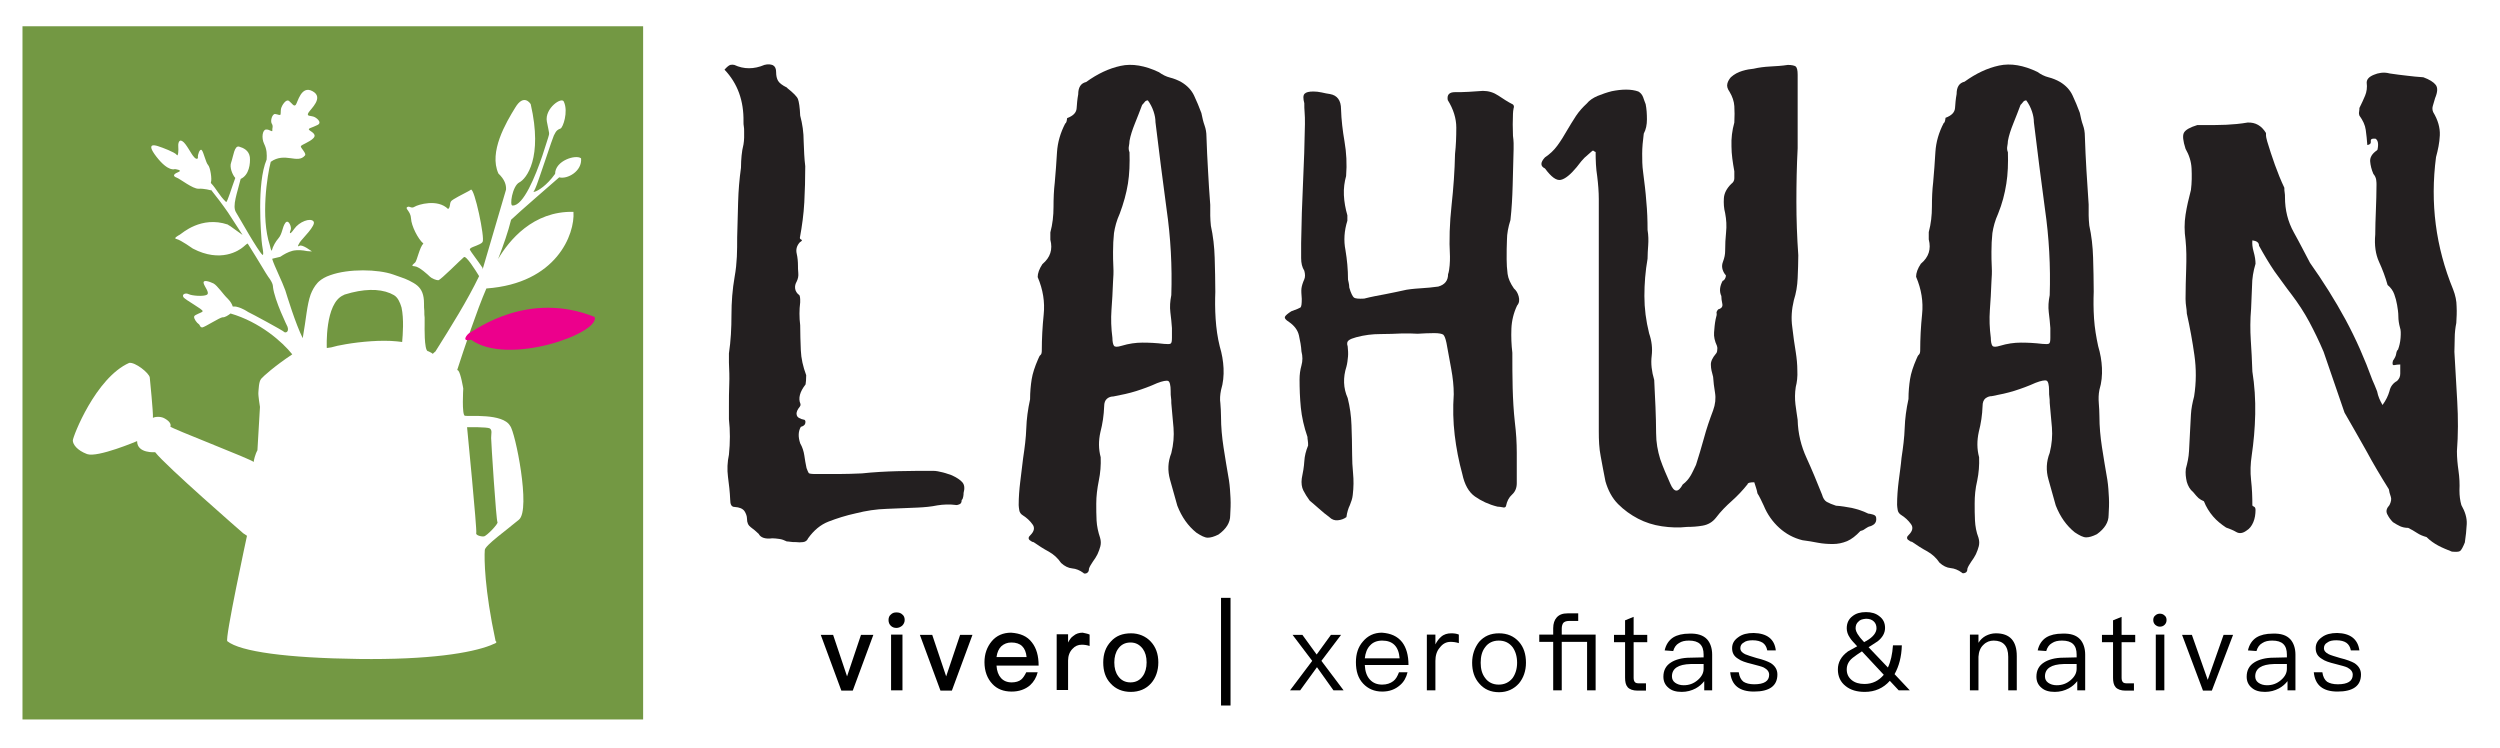 <?xml version="1.0" encoding="utf-8"?>
<!-- Generator: Adobe Illustrator 25.2.3, SVG Export Plug-In . SVG Version: 6.00 Build 0)  -->
<svg version="1.1" id="Layer_1" xmlns="http://www.w3.org/2000/svg" xmlns:xlink="http://www.w3.org/1999/xlink" x="0px" y="0px"
	 width="789.5px" height="236.1px" viewBox="0 0 789.5 236.1" style="enable-background:new 0 0 789.5 236.1;" xml:space="preserve"
	>
<style type="text/css">
	.st0{fill:#231F20;}
	.st1{fill:#739843;}
	.st2{fill:#729741;}
	.st3{fill:#EC008C;}
</style>
<g>
	<g>
		<path class="st0" d="M228.8,22c0.7-0.8,1.3-1.3,1.8-1.5c0.5-0.1,0.9-0.1,1.3,0c3,1.4,6.2,1.4,9.5,0c1.1-0.3,2-0.2,2.7,0.1
			c0.7,0.4,1,1.1,1,2.2c0,1.1,0.2,2,0.6,2.7c0.4,0.7,1.3,1.4,2.7,2.1c0.1,0,0.2,0.1,0.2,0.2c1.9,1.5,3.1,2.7,3.4,3.5
			s0.6,2.6,0.7,5.2c0.7,2.6,1.1,5.3,1.1,8.2c0.1,2.8,0.2,5.4,0.5,7.8c0,3.9-0.1,7.7-0.3,11.4c-0.2,3.7-0.7,7.4-1.4,11.2
			c0,0.3,0.2,0.5,0.5,0.6c0.3,0.1,0.2,0.4-0.5,0.8c-1,1.1-1.3,2.3-1,3.6c0.3,1.3,0.4,2.6,0.4,3.8c0,0.6,0,1.3,0.1,2.3
			c0.1,1-0.1,1.9-0.5,2.7c-0.4,0.7-0.6,1.4-0.5,2.2c0.1,0.8,0.5,1.5,1.4,2.2c0.1,0.3,0.2,0.7,0.2,1.2c0,0.6,0,0.9,0,1
			c-0.3,2.3-0.3,4.8,0,7.2c0,2.6,0.1,5.2,0.2,7.9c0.1,2.6,0.7,5.2,1.7,7.9c0,1.4-0.1,2.3-0.2,2.9c-1.8,2.3-2.4,4.4-1.6,6.2v0.4
			l-0.2,0.4c-0.8,1-1.2,1.8-1,2.6c0.1,0.8,1,1.3,2.5,1.6c0.3,0.3,0.3,0.6,0.2,1.1c-0.1,0.5-0.6,0.9-1.4,1.1
			c-0.8,1.4-0.9,3.1-0.2,5.2c0.7,1.2,1.1,2.5,1.3,3.8c0.2,1.3,0.4,2.7,0.7,4c0.3,0.8,0.5,1.3,0.7,1.6c0.2,0.2,0.9,0.3,2.2,0.3
			c2.3,0,4.8,0,7.2,0c2.5,0,5-0.1,7.4-0.2c3.7-0.4,7.5-0.6,11.2-0.7c3.7-0.1,7.5-0.1,11.4-0.1c0.8,0,1.8,0.2,3,0.5s2.1,0.7,2.8,0.9
			c1.5,0.7,2.6,1.4,3.3,2.2c0.7,0.8,0.8,1.9,0.4,3.4c0,0.3,0,0.6-0.1,1.1c-0.1,0.5-0.2,0.9-0.5,1.1c0,0.7-0.2,1.1-0.6,1.3
			c-0.4,0.2-0.8,0.3-1,0.3c-2.2-0.3-4.2-0.2-6.1,0.1c-1.9,0.4-4,0.6-6.3,0.7c-3.2,0.1-6.4,0.3-9.7,0.4c-3.3,0.1-6.5,0.6-9.7,1.4
			c-3.2,0.7-6,1.6-8.6,2.6c-2.6,1-4.7,2.8-6.5,5.3c-0.3,0.7-0.8,1.1-1.6,1.2c-0.8,0.1-1.5,0.1-2.2,0c-0.7,0-1.3,0-1.8-0.1
			s-0.9-0.1-1.1-0.1c-0.8-0.4-1.6-0.7-2.4-0.8c-0.8-0.1-1.5-0.2-2.2-0.2c-2.2,0.3-3.7-0.2-4.3-1.4c-0.8-0.8-1.7-1.5-2.5-2.1
			c-0.8-0.6-1.2-1.4-1.2-2.7c0-0.8-0.3-1.6-0.8-2.4c-0.6-0.8-1.6-1.2-3.1-1.3c-1,0-1.4-0.8-1.4-2.3c-0.1-2.5-0.4-4.9-0.7-7.2
			c-0.3-2.3-0.2-4.7,0.3-7c0.4-3.9,0.4-7.6,0-11.2v-4.1c0-2.3,0-4.7,0.1-6.9c0.1-2.3,0-4.6-0.1-6.9v-2.9c0.6-4,0.8-8,0.8-12.1
			s0.3-8.1,1-12.1c0.4-2.2,0.6-4.3,0.7-6.3c0.1-2,0.1-4,0.1-6.1c0.1-3.7,0.2-7.4,0.3-11.1c0.1-3.7,0.4-7.3,0.9-10.9
			c0-1.5,0.1-2.8,0.2-3.9c0.1-1.1,0.3-2.3,0.6-3.5c0.1-0.7,0.2-1.4,0.2-2.1s0-1.3,0-1.9c0-0.7,0-1.2-0.1-1.7
			c-0.1-0.4-0.1-0.9-0.1-1.5C234.9,31.9,233,26.4,228.8,22z"/>
		<path class="st0" d="M347.6,144.4c0.1,2.5-0.1,5-0.6,7.4c-0.5,2.5-0.8,4.9-0.8,7.2c0,1.8,0,3.6,0.1,5.4c0.1,1.8,0.5,3.6,1.1,5.4
			c0.3,1,0.3,1.9,0.1,2.7c-0.2,0.8-0.5,1.6-0.9,2.5c-0.4,0.8-0.9,1.6-1.5,2.4c-0.5,0.8-1,1.5-1.2,2.2c0,0.7-0.2,1.1-0.7,1.4
			c-0.5,0.2-0.9,0.2-1.1-0.1c-1.1-0.8-2.3-1.3-3.5-1.4c-1.2-0.1-2.4-0.7-3.5-1.7c-1-1.5-2.3-2.7-3.9-3.6c-1.7-0.9-3.2-1.9-4.8-3
			c-0.3,0-0.7-0.2-1.2-0.6c-0.5-0.4-0.5-1,0.2-1.6c1.2-1.2,1.5-2.4,0.6-3.5c-0.8-1.1-1.8-2-2.9-2.7c-0.7-0.4-1.1-1-1.2-1.6
			c-0.1-0.7-0.2-1.2-0.2-1.7c0-2.5,0.2-5,0.5-7.4c0.3-2.5,0.6-5,0.9-7.4c0.5-3.3,0.9-6.4,1-9.4c0.1-3,0.5-6,1.2-9.2
			c0-2.3,0.2-4.4,0.5-6.3c0.3-1.9,1-4,2-6.3c0.3-0.7,0.5-1.2,0.8-1.4s0.4-0.8,0.4-1.4c0-3.7,0.2-7.5,0.6-11.4
			c0.4-3.9-0.2-7.8-1.9-11.8c0-1.2,0.5-2.6,1.5-4.1c2.5-2.1,3.3-4.6,2.5-7.7v-2.3c0.7-2.6,1-5.3,1-8c0-2.7,0.1-5.3,0.4-7.8
			c0.3-3.2,0.5-6.3,0.7-9.5c0.2-3.2,1.1-6.2,2.6-9.1c0.3-0.1,0.5-0.7,0.6-1.7c1.9-0.7,2.9-1.7,3-3.1c0.1-1.4,0.2-2.8,0.5-4.4
			c0-2.2,0.8-3.5,2.5-3.9c3.6-2.6,7.2-4.3,10.9-5.1c3.6-0.8,7.7-0.1,12.1,2c1.1,0.8,2.3,1.4,3.5,1.7c1.2,0.3,2.5,0.8,3.7,1.5
			c1.8,1.1,3.1,2.5,3.9,4.2s1.6,3.6,2.3,5.5c0.3,1.5,0.6,2.8,1,3.9c0.4,1.1,0.6,2.3,0.6,3.5c0.1,3.6,0.3,7.2,0.5,10.8
			c0.2,3.6,0.4,7.2,0.7,10.8c0,1.2,0,2.4,0,3.4c0,1,0.1,2.1,0.2,3.2c0.7,3.2,1.1,6.6,1.2,10.1c0.1,3.6,0.2,7.2,0.2,10.8
			c-0.1,2.6-0.1,5.4,0.1,8.5c0.2,3,0.6,5.9,1.3,8.7c0.7,2.3,1.1,4.7,1.2,6.9c0.1,2.3-0.1,4.6-0.8,6.9c-0.3,1.5-0.4,2.9-0.2,4.2
			c0.1,1.3,0.2,2.7,0.2,4.2c0,3.2,0.3,6.4,0.8,9.7c0.5,3.3,1.1,6.8,1.7,10.3c0.3,1.9,0.4,3.8,0.5,5.7c0.1,1.9,0,3.7-0.1,5.5
			c0,2.2-1.2,4.2-3.7,6c-1.4,0.7-2.5,1-3.4,1s-2.1-0.6-3.6-1.6c-2.6-2.1-4.6-4.9-6-8.5c-0.7-2.6-1.5-5.3-2.3-8.2s-0.7-5.6,0.4-8.4
			c0.7-2.8,0.9-5.4,0.7-8c-0.2-2.6-0.5-5.1-0.7-7.8c0-0.7,0-1.3-0.1-1.8c-0.1-0.5-0.1-1.1-0.1-2c0-1.9-0.3-3-0.8-3.2s-1.7,0-3.5,0.7
			c-2.2,1-4.4,1.8-6.6,2.5c-2.2,0.7-4.6,1.2-7.2,1.7c-0.7,0-1.4,0.2-2,0.7s-0.9,1.3-0.9,2.4c-0.1,2.8-0.5,5.5-1.2,8.2
			C346.9,139.2,346.9,141.8,347.6,144.4z M362.5,31.7c-0.4,0-0.8,0.2-1,0.5c-0.3,0.3-0.5,0.7-0.8,0.9c-0.7,1.9-1.5,3.9-2.3,5.9
			c-0.8,2-1.4,3.8-1.7,5.5c0,0.5-0.1,1.1-0.2,1.7c-0.1,0.5-0.1,1.2,0.2,1.9c0.1,3.5,0,6.8-0.5,9.9s-1.4,6.3-2.6,9.5
			c-1,2.2-1.5,4.2-1.8,6.1c-0.2,1.9-0.3,3.8-0.3,5.9c0,1.5,0,3.1,0.1,4.8c0.1,1.7,0,3.2-0.1,4.6c-0.1,3.2-0.3,6.2-0.5,9
			c-0.2,2.8-0.1,5.8,0.3,8.8c0,1.2,0.2,2.1,0.5,2.5c0.3,0.4,1.1,0.4,2.4,0c2.3-0.7,4.5-1,6.6-1s4.3,0.1,6.8,0.4
			c1.1,0.1,1.8,0.1,2.1-0.1c0.3-0.2,0.4-0.8,0.4-1.8v-3.1c-0.1-1.7-0.3-3.3-0.5-5c-0.2-1.7-0.1-3.4,0.3-5.4
			c0.3-9.1-0.2-18.2-1.5-27.2c-1.2-9-2.4-18.2-3.5-27.4c0-1.1-0.2-2.2-0.6-3.4C363.9,34,363.3,32.8,362.5,31.7z"/>
		<path class="st0" d="M442.9,105.3c-2.2,0.1-4.5,0.2-7,0.2s-5,0.3-7.6,1c-1.1,0.3-1.9,0.6-2.4,1s-0.6,1-0.3,1.9
			c0.1,1.1,0.2,2.2,0.1,3.2c-0.1,1-0.2,2.1-0.5,3.2c-1.1,3.4-1,6.8,0.4,9.9c0.7,2.8,1.1,5.6,1.2,8.6c0.1,3,0.2,6,0.2,9.2
			c0,1.9,0.1,3.9,0.3,6s0.2,4.3-0.1,6.8c-0.1,1.1-0.5,2.2-0.9,3.2c-0.5,1-0.9,2.3-1.1,3.8c-0.8,0.6-1.7,0.9-2.7,1
			c-1,0.1-1.9-0.2-2.7-1c-1.1-0.8-2.2-1.7-3.3-2.7c-1.1-1-2.1-1.8-2.9-2.5c-0.8-1.1-1.5-2.2-2-3.2c-0.5-1-0.7-2.3-0.5-3.8
			c0.4-1.9,0.7-3.7,0.8-5.4c0.1-1.7,0.5-3.3,1.2-5c0-0.6,0-1.1-0.1-1.6c-0.1-0.5-0.1-0.9-0.1-1.1c-1.1-3.2-1.8-6.3-2.1-9.3
			c-0.3-3-0.4-6-0.4-8.9c0-1.5,0.2-3,0.6-4.4c0.4-1.4,0.4-2.9,0-4.4c-0.1-1.7-0.4-3.3-0.8-5.1c-0.4-1.7-1.5-3.1-3.1-4.2
			c-1.1-0.7-1.5-1.2-1.3-1.7c0.2-0.4,0.9-1,2-1.7c1.7-0.6,2.6-1,2.9-1.2c0.3-0.3,0.4-1.2,0.4-2.7c-0.1-1.4-0.2-2.5-0.1-3.3
			c0.1-0.8,0.4-1.8,0.9-2.9c0.3-0.7,0.3-1.6,0-2.7c-0.7-1.1-1-2.4-1-4c0-1.6,0-3.1,0-4.7c0.1-6.5,0.3-12.9,0.6-19.1
			c0.3-6.3,0.5-12.4,0.6-18.5c0-1.5,0-2.8-0.1-3.7c-0.1-1-0.1-1.9-0.1-2.9c-0.4-1.5-0.4-2.5,0.1-3s1.4-0.7,2.8-0.7
			c0.8,0,1.7,0.1,2.6,0.3c0.9,0.2,1.8,0.4,2.6,0.5c2.3,0.4,3.5,2,3.5,4.8c0.1,3.3,0.5,6.7,1.1,10.2c0.6,3.5,0.8,7.1,0.5,10.9
			c-0.5,1.8-0.8,3.8-0.7,6c0.1,2.2,0.5,4.3,1.1,6.4v1.7c-1,3.2-1.2,6.3-0.6,9.3c0.5,3,0.8,6.1,0.8,9.3c0,0.1,0.1,0.4,0.2,0.9
			c0.1,0.5,0.2,1,0.2,1.6c0.5,1.8,1.1,2.9,1.5,3.2c0.5,0.3,1.5,0.4,3.2,0.3c2.3-0.6,4.6-1,6.7-1.4c2.1-0.4,4.4-0.9,6.7-1.4
			c1.9-0.3,3.6-0.4,5-0.5s3-0.2,5-0.5c2.1-0.6,3.1-1.9,3.1-3.9c0.3-0.8,0.4-1.8,0.5-2.8c0.1-1,0.1-2,0.1-2.8
			c-0.3-5.2-0.1-10.6,0.5-16.1c0.6-5.5,1-11,1.1-16.3c0.3-2.6,0.4-5.4,0.4-8.3c0-2.9-0.9-5.8-2.7-8.7c-0.3-1.7,0.5-2.5,2.3-2.5
			c1.4,0,2.8,0,4.3-0.1c1.5-0.1,3-0.2,4.5-0.3c1.8,0,3.4,0.5,4.9,1.5c1.5,1,3,2,4.6,2.8c0.3,0.3,0.4,0.7,0.2,1.2
			c-0.1,0.6-0.2,1.1-0.2,1.7c-0.1,2.2-0.1,4.5,0,7c0.1,0.8,0.2,1.6,0.2,2.3s0,1.3,0,1.9c-0.1,4-0.2,7.8-0.3,11.5
			c-0.1,3.7-0.3,7.3-0.7,10.9c-0.7,2.2-1.1,4.3-1.1,6.2c-0.1,1.9-0.1,4-0.1,6.2c0,1.5,0.1,3,0.3,4.6c0.2,1.5,0.9,3,2,4.6
			c0.7,0.6,1.2,1.4,1.5,2.5c0.3,1.1,0.2,2.1-0.5,2.9c-1.1,2.3-1.7,4.8-1.8,7.3c-0.1,2.6,0,5.1,0.3,7.6c0,3.7,0,7.4,0.1,11.1
			c0.1,3.7,0.3,7.3,0.7,10.9c0.4,3.2,0.6,6.4,0.6,9.6c0,3.2,0,6.4,0,9.6c0,1.5-0.5,2.7-1.5,3.6c-1,0.9-1.6,2.1-1.9,3.6
			c-0.1,0.4-0.5,0.6-1.1,0.4c-0.6-0.1-1.1-0.2-1.6-0.2c-2.8-0.7-5.1-1.8-7.1-3.2c-2-1.4-3.3-3.8-4-7.1c-1.1-4-1.9-8.1-2.4-12.3
			c-0.5-4.2-0.6-8.5-0.3-12.9c0-2.6-0.3-5.3-0.8-8s-1-5.4-1.5-8.2c-0.3-1.4-0.6-2.2-1-2.6c-0.4-0.3-1.4-0.5-2.9-0.5
			c-1.8,0-3.5,0.1-5.2,0.2C446.5,105.3,444.7,105.3,442.9,105.3z"/>
		<path class="st0" d="M554,152.3c-1.4,0-2.1,0.2-2.1,0.6c-1.5,1.9-3.2,3.7-5,5.3c-1.8,1.6-3.5,3.3-5,5.3c-1.1,1.4-2.5,2.2-4.2,2.5
			c-1.7,0.3-3.3,0.4-4.9,0.4c-2.6,0.3-5.3,0.2-8-0.2c-2.7-0.4-5.2-1.2-7.5-2.4c-2.3-1.2-4.4-2.7-6.3-4.6c-1.9-1.9-3.2-4.4-4-7.2
			c-0.6-2.8-1-5.4-1.5-7.9s-0.6-5.1-0.6-7.9V90V62.9c0-2.3-0.2-4.8-0.5-7.2c-0.4-2.5-0.5-5-0.5-7.7c-0.3-0.1-0.5-0.2-0.5-0.3
			c-0.1-0.1-0.2-0.1-0.5-0.1c-1.1,1-1.9,1.7-2.5,2.2c-0.5,0.5-1.4,1.5-2.5,3c-1.9,2.3-3.6,3.7-5,4c-1.4,0.3-3-0.9-5-3.6
			c-1.5-0.7-1.5-1.9,0-3.5c1.5-1,2.8-2.2,3.9-3.7c1.1-1.5,2.1-3.1,3-4.7c0.9-1.6,1.9-3.1,2.9-4.7c1-1.5,2.2-2.8,3.4-3.9
			c0.8-1,2-1.8,3.4-2.4c1.5-0.6,2.9-1.1,4.5-1.5c1.5-0.3,3-0.5,4.5-0.5c1.5,0,2.8,0.2,3.9,0.6c0.7,0.4,1.2,1,1.5,1.8
			c0.3,0.8,0.5,1.5,0.8,2.2c0.3,1.5,0.4,3.1,0.4,4.8s-0.3,3.2-1,4.5c-0.3,2.3-0.5,4.5-0.5,6.3s0,3.8,0.3,5.9c0.4,3.2,0.8,6.2,1,9.2
			c0.3,3,0.4,6,0.4,9c0.3,1.8,0.3,3.4,0.2,4.9c-0.1,1.4-0.2,2.9-0.2,4.2c-0.7,4-1,7.9-1,11.8s0.5,7.8,1.5,11.8
			c0.8,2.3,1.1,4.7,0.8,7.1c-0.3,2.4,0,4.9,0.8,7.6c0.1,2.9,0.3,5.7,0.4,8.5c0.1,2.8,0.2,5.5,0.2,8.3c0,2.9,0.5,5.6,1.3,8.2
			c0.9,2.6,2,5.1,3.2,7.8c1.2,2.8,2.5,2.8,3.9,0.2c1.1-0.8,1.9-1.8,2.5-2.8s1.1-2.2,1.7-3.4c0.8-2.6,1.7-5.4,2.5-8.4
			c0.8-3,1.8-5.9,2.9-8.8c0.7-1.9,0.9-3.8,0.6-5.6c-0.3-1.8-0.5-3.4-0.6-5c-0.4-1.4-0.7-2.6-0.7-3.7c-0.1-1.1,0.5-2.3,1.5-3.5
			c0.3-0.3,0.5-0.7,0.5-1.3c0.1-0.6,0-1.1-0.1-1.3c-0.7-1.5-1-2.9-0.9-4.2c0.1-1.3,0.2-2.7,0.5-4.2c0.3-1,0.4-1.6,0.3-1.9
			c-0.1-0.3,0.1-0.7,0.5-1.2c1.1-0.3,1.5-0.9,1.3-1.8c-0.2-0.9-0.3-1.7-0.3-2.4c-0.7-1.5-0.5-3.1,0.4-4.8c0.4-0.1,0.7-0.5,0.9-1
			c0.2-0.6,0.2-0.9-0.1-1c-1-1.4-1.2-2.7-0.7-4c0.5-1.3,0.7-2.4,0.7-3.4c0-2.1,0.1-4.1,0.3-6c0.2-1.9,0.1-3.9-0.3-6
			c-0.4-1.5-0.5-3.1-0.4-4.7c0.1-1.6,0.9-3.1,2.3-4.5c0.7-0.5,1-1.1,1-1.8s0-1.3,0-2.2c-0.5-2.8-0.9-5.4-0.9-7.9
			c-0.1-2.5,0.2-5,0.9-7.5c0.1-1.9,0.1-3.7,0-5.2s-0.6-3-1.5-4.5c-0.7-1-0.9-1.8-0.7-2.6s0.6-1.4,1.1-2c1.1-1,2.3-1.6,3.6-2
			s2.5-0.6,3.6-0.7c1.7-0.4,3.4-0.6,5.2-0.7s3.7-0.2,5.6-0.5c1.2,0,2.1,0.2,2.5,0.5c0.4,0.4,0.6,1.2,0.6,2.6v23.2
			c-0.3,5.7-0.4,11.3-0.4,16.9c0,5.6,0.2,11.2,0.6,16.9c0,2.3-0.1,4.8-0.2,7.2c-0.1,2.5-0.5,4.8-1.2,7c-0.7,2.9-0.9,5.7-0.5,8.5
			c0.3,2.8,0.7,5.4,1.1,7.9c0.3,1.9,0.5,3.9,0.5,5.8c0.1,1.9-0.1,3.7-0.5,5.2c-0.3,1.9-0.3,3.8-0.1,5.5c0.2,1.7,0.5,3.4,0.7,4.9
			c0.1,4.3,1.1,8.3,2.8,12c1.7,3.7,3.3,7.6,4.9,11.6c0.3,1.1,0.8,1.9,1.5,2.3c0.7,0.4,1.7,0.8,2.9,1.2c1.7,0.1,3.3,0.4,5,0.7
			c1.7,0.4,3.4,0.9,5.2,1.8c0.3,0,0.8,0.1,1.5,0.3c0.7,0.2,1,0.6,1,1.1c0.1,0.8-0.1,1.4-0.6,1.9c-0.5,0.4-1.1,0.7-1.7,0.8
			c-0.3,0.1-0.7,0.4-1.2,0.7c-0.5,0.4-1,0.6-1.5,0.7c-1.4,1.5-2.8,2.6-4.2,3.2c-1.5,0.6-2.9,0.9-4.5,0.9s-3.1-0.1-4.7-0.4
			c-1.6-0.3-3.2-0.6-4.9-0.8c-2.8-0.7-5.2-2-7.3-3.9s-3.8-4.3-4.9-7c-0.7-1.5-1.3-2.8-2-3.9C554.8,154.5,554.3,153.4,554,152.3z"/>
		<path class="st0" d="M625,144.4c0.1,2.5-0.1,5-0.6,7.4c-0.6,2.5-0.8,4.9-0.8,7.2c0,1.8,0,3.6,0.1,5.4c0.1,1.8,0.4,3.6,1.1,5.4
			c0.3,1,0.3,1.9,0.1,2.7c-0.2,0.8-0.5,1.6-0.9,2.5c-0.4,0.8-0.9,1.6-1.5,2.4c-0.5,0.8-1,1.5-1.2,2.2c0,0.7-0.2,1.1-0.7,1.3
			c-0.5,0.2-0.9,0.2-1.1-0.1c-1.1-0.8-2.3-1.3-3.5-1.4s-2.4-0.7-3.5-1.7c-1-1.5-2.3-2.7-3.9-3.6c-1.7-0.9-3.2-1.9-4.8-3
			c-0.3,0-0.7-0.2-1.2-0.6c-0.5-0.4-0.5-1,0.2-1.6c1.2-1.2,1.5-2.4,0.6-3.5c-0.8-1.1-1.8-2-2.9-2.7c-0.7-0.4-1.1-1-1.2-1.6
			c-0.1-0.7-0.2-1.2-0.2-1.7c0-2.5,0.2-5,0.5-7.4c0.3-2.5,0.7-5,0.9-7.4c0.5-3.3,0.9-6.4,1-9.4c0.1-3,0.5-6,1.2-9.2
			c0-2.3,0.2-4.4,0.5-6.3c0.3-1.9,1-4,2-6.3c0.3-0.7,0.5-1.2,0.8-1.4c0.3-0.3,0.4-0.8,0.4-1.4c0-3.7,0.2-7.5,0.6-11.4
			c0.4-3.9-0.2-7.8-1.9-11.8c0-1.2,0.5-2.6,1.5-4.1c2.5-2.1,3.3-4.6,2.5-7.7v-2.3c0.7-2.6,1-5.3,1-8c0-2.7,0.1-5.3,0.4-7.8
			c0.3-3.2,0.5-6.3,0.7-9.5c0.2-3.2,1.1-6.2,2.6-9.1c0.3-0.1,0.5-0.7,0.6-1.7c1.9-0.7,2.9-1.7,3-3.1c0.1-1.4,0.2-2.8,0.5-4.4
			c0-2.2,0.8-3.5,2.5-3.9c3.6-2.6,7.2-4.3,10.9-5.1c3.7-0.8,7.7-0.1,12.1,2c1.1,0.8,2.3,1.4,3.5,1.7s2.5,0.8,3.7,1.5
			c1.8,1.1,3.1,2.5,3.9,4.2c0.8,1.7,1.6,3.6,2.3,5.5c0.3,1.5,0.6,2.8,1,3.9c0.4,1.1,0.6,2.3,0.6,3.5c0.1,3.6,0.3,7.2,0.5,10.8
			c0.2,3.6,0.5,7.2,0.7,10.8c0,1.2,0,2.4,0,3.4c0,1,0.1,2.1,0.2,3.2c0.7,3.2,1.1,6.6,1.2,10.1c0.1,3.6,0.2,7.2,0.2,10.8
			c-0.1,2.6-0.1,5.4,0.1,8.5c0.2,3,0.7,5.9,1.3,8.7c0.7,2.3,1.1,4.7,1.2,6.9c0.1,2.3-0.1,4.6-0.8,6.9c-0.3,1.5-0.3,2.9-0.2,4.2
			c0.1,1.3,0.2,2.7,0.2,4.2c0,3.2,0.3,6.4,0.8,9.7c0.5,3.3,1.1,6.8,1.7,10.3c0.3,1.9,0.4,3.8,0.5,5.7c0.1,1.9,0,3.7-0.1,5.5
			c0,2.2-1.2,4.2-3.7,6c-1.4,0.7-2.5,1-3.4,1c-0.9,0-2.1-0.6-3.6-1.6c-2.6-2.1-4.6-4.9-6-8.5c-0.7-2.6-1.5-5.3-2.3-8.2
			c-0.8-2.8-0.7-5.6,0.4-8.4c0.7-2.8,0.9-5.4,0.7-8c-0.2-2.6-0.5-5.1-0.7-7.8c0-0.7,0-1.3-0.1-1.8c-0.1-0.5-0.1-1.1-0.1-2
			c0-1.9-0.3-3-0.8-3.2s-1.7,0-3.5,0.7c-2.2,1-4.4,1.8-6.6,2.5s-4.6,1.2-7.2,1.7c-0.7,0-1.3,0.2-2,0.7c-0.6,0.5-0.9,1.3-0.9,2.4
			c-0.1,2.8-0.5,5.5-1.2,8.2C624.3,139.2,624.3,141.8,625,144.4z M639.9,31.7c-0.4,0-0.8,0.2-1,0.5c-0.3,0.3-0.5,0.7-0.8,0.9
			c-0.7,1.9-1.5,3.9-2.3,5.9c-0.8,2-1.4,3.8-1.7,5.5c0,0.5-0.1,1.1-0.2,1.7c-0.1,0.5-0.1,1.2,0.2,1.9c0.1,3.5,0,6.8-0.5,9.9
			c-0.5,3.2-1.3,6.3-2.6,9.5c-1,2.2-1.5,4.2-1.8,6.1c-0.2,1.9-0.3,3.8-0.3,5.9c0,1.5,0,3.1,0.1,4.8c0.1,1.7,0,3.2-0.1,4.6
			c-0.1,3.2-0.3,6.2-0.5,9c-0.2,2.8-0.1,5.8,0.3,8.8c0,1.2,0.2,2.1,0.5,2.5c0.3,0.4,1.1,0.4,2.4,0c2.3-0.7,4.5-1,6.6-1
			s4.3,0.1,6.8,0.4c1.1,0.1,1.8,0.1,2.1-0.1c0.3-0.2,0.4-0.8,0.4-1.8v-3.1c-0.1-1.7-0.3-3.3-0.5-5c-0.2-1.7-0.1-3.4,0.3-5.4
			c0.3-9.1-0.2-18.2-1.5-27.2c-1.2-9-2.4-18.2-3.5-27.4c0-1.1-0.2-2.2-0.6-3.4C641.3,34,640.7,32.8,639.9,31.7z"/>
		<path class="st0" d="M752.4,127.9c1.1-1.5,1.8-3,2.2-4.4c0.3-1.4,1.1-2.5,2.4-3.2c0.7-0.7,1-1.4,1-2.3c0-0.8,0-1.8,0-2.9
			c-0.7,0-1.3,0.1-1.9,0.2c-0.5,0.1-0.7-0.3-0.4-1.4c0.5-0.7,0.9-1.4,1-2.1c0.1-0.7,0.3-1.2,0.6-1.4c0.4-1.1,0.7-2.3,0.8-3.7
			c0.1-1.4,0.1-2.5-0.2-3.3c-0.3-1.1-0.5-2.3-0.5-3.5s-0.2-2.4-0.4-3.6c-0.2-1.2-0.5-2.3-0.9-3.4c-0.4-1.1-1.1-2.1-2.1-2.9
			c-0.7-2.5-1.6-4.9-2.7-7.3c-1.1-2.4-1.5-5.3-1.2-8.6c0-2.3,0.1-4.9,0.2-7.6c0.1-2.7,0.2-5.4,0.2-8.2c0-0.3,0-0.8-0.1-1.5
			c-0.1-0.7-0.4-1.3-0.9-1.9c-0.6-1.4-0.9-2.7-1-3.9c-0.1-1.2,0.5-2.4,2.1-3.5l0.2-0.2c0.4-1.8,0.2-3-0.6-3.5
			c-1.1-0.1-1.6,0.1-1.5,0.8c0.1,0.7-0.3,1.1-1.1,1.2c-0.1-1.7-0.3-3.2-0.5-4.8c-0.2-1.5-0.9-3-2-4.5c-0.1-0.3-0.2-0.7-0.1-1.2
			c0.1-0.5,0.1-1,0.1-1.2c0.7-1.4,1.3-2.7,1.8-3.9c0.5-1.2,0.7-2.6,0.5-4.1c0-1.1,0.8-1.9,2.3-2.5c0.7-0.3,1.4-0.5,2.2-0.6
			c0.8-0.1,1.7-0.1,2.8,0.2c1.9,0.3,3.7,0.5,5.4,0.7c1.7,0.2,3.4,0.4,5.2,0.5c1.9,0.7,3.2,1.5,3.9,2.4c0.7,0.9,0.6,2.3-0.2,4.2
			c-0.3,1-0.5,1.8-0.7,2.4c-0.2,0.6-0.2,1.3,0.1,2c1.5,2.5,2.2,4.9,2.1,7.3c-0.1,2.4-0.6,4.7-1.2,6.9c-1.9,14.5-0.1,28.4,5.4,41.8
			c0.7,1.8,1.1,3.6,1.1,5.4c0.1,1.8,0,3.5-0.1,5.2c-0.3,1.5-0.5,3.1-0.5,4.8s-0.1,3.1-0.1,4.3c0.3,5.2,0.6,10.5,0.9,15.7
			c0.3,5.2,0.3,10.5-0.1,15.7c0,2.1,0.2,4.1,0.5,6.2c0.3,2.1,0.4,4.1,0.3,6.2c0,1.7,0.2,3.2,0.6,4.6c1.2,2.1,1.8,4.1,1.7,6
			c-0.1,1.9-0.3,3.9-0.6,5.8c-0.6,1.5-1.1,2.4-1.5,2.7s-1.3,0.3-2.6,0.2c-1.5-0.6-3-1.2-4.3-1.9s-2.6-1.6-3.7-2.7
			c-1.1-0.3-2.1-0.7-3-1.3s-1.8-1.1-2.8-1.6c-1,0-1.8-0.2-2.5-0.5c-0.7-0.3-1.5-0.8-2.3-1.3c-0.7-0.7-1.3-1.5-1.8-2.5
			s-0.2-1.9,0.7-2.9c0.5-1,0.7-1.9,0.4-2.7c-0.3-0.8-0.5-1.6-0.6-2.3c-2.5-4-4.9-8-7.1-12.1c-2.3-4.1-4.6-8.1-6.9-12.1
			c-1.1-3.2-2.2-6.4-3.3-9.6c-1.1-3.2-2.2-6.4-3.3-9.6c-1.4-3.3-2.9-6.4-4.5-9.4c-1.6-3-3.5-5.9-5.7-8.8c-1.8-2.3-3.5-4.8-5.3-7.2
			c-1.7-2.5-3.3-5.2-4.9-8.1c0-1-0.7-1.5-2.1-1.7c-0.1,1,0,2.2,0.4,3.6c0.4,1.4,0.6,2.7,0.6,3.8c-0.7,2.3-1.1,4.7-1.1,7
			c-0.1,2.3-0.2,4.8-0.3,7.2c-0.3,3.4-0.3,6.8-0.1,9.9s0.4,6.5,0.5,9.9c0.7,4.4,1,8.9,0.9,13.5s-0.5,8.9-1.1,13
			c-0.4,2.6-0.5,5.2-0.2,7.9c0.3,2.6,0.4,5.2,0.4,7.9c0,0.1,0.2,0.3,0.5,0.4c0.3,0.1,0.5,0.5,0.5,1c0,1.4-0.2,2.7-0.7,3.9
			c-0.5,1.2-1.2,2.1-2.2,2.7c-1.1,0.8-2.2,1-3.2,0.4c-1-0.6-2.1-1-3.2-1.4c-1.5-1-2.9-2.1-4.1-3.5s-2.2-3-2.9-4.8
			c-0.7-0.3-1.2-0.6-1.7-1c-0.4-0.4-1-1-1.7-1.9c-1-0.8-1.6-1.9-2-3.2c-0.3-1.3-0.5-2.7-0.3-4.2c0.5-1.8,0.9-3.6,1-5.6
			c0.1-1.9,0.2-3.9,0.3-5.8c0.1-1.9,0.2-3.8,0.3-5.7c0.1-1.9,0.5-3.8,1-5.7c0.7-4.4,0.7-8.8,0.1-13c-0.6-4.3-1.4-8.7-2.4-13.2
			c0-0.7-0.1-1.4-0.2-2.1c-0.1-0.7-0.2-1.5-0.2-2.5c0-3.2,0.1-6.3,0.2-9.5c0.1-3.2,0.1-6.2-0.2-9.1c-0.4-2.8-0.4-5.4,0-8
			s1-5.1,1.7-7.8c0.3-2.3,0.3-4.6,0.2-6.8c-0.1-2.2-0.8-4.3-1.9-6.2c-0.8-2.5-1-4.2-0.5-5.1c0.5-0.9,1.9-1.7,4.2-2.4h2.3
			c2.5,0,4.8,0,6.9-0.1s4.4-0.3,6.7-0.7c2.5-0.1,4.4,1,5.8,3.3c0,0.7,0,1.2,0.1,1.5c0.1,0.3,0.2,0.7,0.3,1.2
			c0.7,2.3,1.5,4.8,2.4,7.3c0.9,2.5,1.9,5,3,7.3c0,0.5,0,1.1,0.1,1.5c0.1,0.5,0.1,1,0.1,1.5c0,4,0.9,7.7,2.8,11.1s3.5,6.6,5.1,9.6
			c4.1,5.8,7.9,11.8,11.2,17.9c3.3,6.1,6.1,12.5,8.5,19.1c0.5,1.1,1,2.3,1.5,3.6C751,125.2,751.6,126.5,752.4,127.9z"/>
	</g>
	<path class="st1" d="M7.1,8.3v218.9h196V8.3H7.1z M176.6,56c-1.8,1.6-12.6,10.9-15.2,13.4c-0.9,3.7-2.4,8-4.1,12.4
		c3.4-5.8,11-15.2,23.8-14.9c0.5,7-5.3,22.6-27.5,24.2c-3,6.9-7.1,19.2-9.2,25.7c0.1,0.1,0.2,0.2,0.3,0.2c0.8,0.8,1.6,5.7,1.6,5.7
		s-0.5,8.3,0.5,8.6c1.1,0.3,12-0.9,14.3,3.2c1.6,1.8,6.6,26.4,2.8,29.6c-3.8,3.2-10.8,8.2-10.8,9.6c-0.2,2.7-0.1,12.4,3.4,28.7
		c0.9,0.7-0.7,0.9-1.6,1.4c-6.2,2.4-19.2,4.6-41.7,4.3c-22.5-0.3-37.3-2.3-41.4-5.6c-0.9-0.4,6.2-33.3,6.2-33.3l-1.2-0.8
		c0,0-24.5-21.3-27.8-25.6c0,0-5.7,0.5-5.7-3.5c0,0-12.5,5.3-15.8,4.1c-3.2-1.2-4.5-3.1-4.5-4.3s7.2-19.8,17.8-24.5
		c1.9-0.3,6.3,3.2,6.5,4.6c0.1,1.3,1.1,10.7,1,12.8c0-0.2,2.2-0.8,3.8,0.2c1.9,1.1,1.9,2.1,1.7,2.5c-0.3,0.4,26.3,10.6,26.3,11.2
		c0.4-2.4,1.2-3.7,1.2-3.7l0.8-13.7c0,0-0.6-3.6-0.5-4.6c0.1-0.9,0.1-3.4,0.9-4.3c0.7-0.8,4.1-3.9,9.8-7.7
		C89.2,108,82.1,101.7,72.8,99c-0.6,0.5-1.8,1.3-2.5,1.2c-0.8,0-5.6,3.1-6.4,3.2c-0.8,0-0.7-0.8-1.2-1.1s-1.5-1.6-1.4-2.3
		c0.1-0.7,2.5-1.2,2.7-1.7c0.2-0.6-5.6-3.6-6.1-4.5c-0.5-0.9,0.7-1.4,1.7-0.9c1,0.5,4.6,0.8,5.7,0.2c1.1-0.6-0.8-2.6-1-3.7
		c-0.2-1.2,1.8-0.5,3.1,0.1c1.3,0.7,3.1,3.5,4.5,4.8c0.9,0.9,1.4,1.8,1.6,2.5c0.6,0,1.1,0,1.3,0.1c1.8,0.4,3.5,1.6,3.5,1.6
		c1.1,0.5,11.1,5.9,11.4,6.3c0.3,0.4,1.7,0.2,1.1-1.6c0,0-4.1-8.3-4.6-12.6c0,0,0.2-1-1.5-3.2c-0.6-0.8-3-5-6.3-10.2l-0.2-0.3
		c-0.4,0.2-0.8,0.6-1.4,1.1c-1.3,1.1-7.1,5.1-15.9,0.5c0,0-3.8-2.7-5.1-3c-1.2-0.2,0.3-1,1-1.4c0.7-0.4,6.7-6,15.1-3.2
		c0.2,0.2,0.5,0.3,0.8,0.5l3.9,2.8l-4.6-7.1c-1.8-2.6-3.7-5.1-5.4-7.2l0,0.2c0,0-2.1-0.6-3.9-0.5c-1.8,0.1-5.8-3.1-6.9-3.5
		c-1.1-0.4-1.3-1,0.4-1.7c1.8-0.7-1-1-1-1s-2,1-5.8-3.9c-3.8-4.9,0.1-3.5,0.9-3.2c0.7,0.2,5,1.8,5.5,2.6c0.5,0.8,0.6-1.7,0.5-2.5
		s0.1-2.6,1.3-1.8c1.2,0.7,2.8,4.1,3.6,4.9c0.7,0.9,1.4,0.8,1.3,0.1c-0.1-0.7,0.6-2.8,1.2-2.2s1.3,4,2,4.7c0.7,0.7,1.3,4.5,0.9,5.5
		v0.2c1.9,2,2.5,3.8,4.8,6c0.4,0.1,1.7-4.4,2.9-7.6c-0.9-1-1.9-3.4-1.3-4.9c0.7-2,1-5.4,2.5-5c1.4,0.4,3.1,1.2,3.4,3.3
		c0.2,2-0.2,5.7-2.9,6.9c-1.1,4.5-2.7,8.5-1.5,10.5c1.2,2,7,12.3,8.4,13.5c0.6,0.1-0.2-2.8-0.3-4.6c-0.1-1.7-1.6-18,1.6-25.5
		c0.1-1.6,0.1-3.2-0.8-5c-0.9-1.9-0.5-4.4,0.6-4.5s2.1,1,2,0.3s0.4-1.3-0.2-2.2c-0.5-0.9,0.2-3.1,1.1-3c0.9,0.1,1.6,0.6,1.7,0.1
		c0.1-0.5,0-1.3,0.2-2c0.2-0.7,1.5-3,2.5-2.2c1,0.8,1.5,1.9,2.1,1.2c0.6-0.7,1.7-6.3,5.3-4.3c3.7,2-0.6,5.6-1.3,6.8
		c-0.7,1.2,0.7,0.9,1.5,1.2c0.9,0.2,3.1,1.9,1.3,2.7c-1.8,0.9-3,1-2.6,1.5s2.6,1.3,1.4,2.6s-3.9,2.1-4,2.6c-0.1,0.5,1.9,2.3,1.3,2.9
		c-2.3,2.8-6.3-1.2-10.8,2c-1.1,4.2-3.2,17.5-0.3,26.3c0.2,1,0.4,1.6,0.6,1.8c0.4-1.5,1.3-3,2.1-3.9c1.3-1.5,1.2-3.5,2.2-4.9
		c1-1.4,2.1,1.4,1.7,2.2s-0.5,2,1.1-0.3c1.6-2.3,5.1-3.6,6.1-2.4c1,1.2-3.7,5.6-4.3,6.6c-0.6,1-0.9,1.6-0.1,1.1
		c0.9-0.5,3.9,1.8,3.9,1.8L97,79.3c-1.5-0.3-2.9-0.4-4.1-0.2c-0.2,0-0.3,0.1-0.5,0.1c-1.5,0.4-2.7,1.1-3.9,1.9l-2.5,0.6
		c0,0.1,0,0.1,0,0.2c0.6,2,3.2,7.2,4.1,9.8c0.5,1.6,3.2,10.5,5.5,15.1c1.1-6.2,1.3-10.4,2.5-13.8c0.5-1.3,1.2-2.6,2.2-3.7
		c0.1-0.1,0.2-0.2,0.4-0.4c0.9-0.8,2.1-1.5,3.6-2c5.8-2.1,15.1-1.9,19.9-0.2c1.9,0.7,3.6,1.2,5,1.9c1,0.5,1.9,1,2.6,1.6
		c1.4,1.2,2.1,2.9,2.1,5.6c0,0.9,0,1.7,0.1,2.4c0,0.1,0,0.1,0,0.1c0,0.8,0,1.4,0.1,2c0,0.7,0,1.3,0,1.6c0,0.6,0,0.8,0,0.8
		s-0.2,7.9,1,8.2c0.2,0,0.5,0.2,0.9,0.4c0.2,0.1,0.4,0.2,0.6,0.4c0,0,0,0,0.1,0c0.4-0.4,0.8-0.7,0.8-0.7
		c4.9-7.8,10.1-16.1,13.8-23.8c-1.1-1.8-4.1-6.6-4.8-6c-0.9,0.7-7.4,7.3-8.1,7.3c-0.7,0-2.1-0.6-2.6-1.1c-0.5-0.5-3.4-3.2-4.8-3.3
		c-1.5-0.1-0.5-0.6,0.1-1.2s1.4-4.8,2.6-6c-1.7-1.4-3.8-5.6-3.9-7.9c-0.1-2.3-2-3.1-1.2-3.6s1.2,0.6,2.3-0.1
		c1.1-0.7,7.3-2.6,10.6,0.7c0.8-0.5,0.4-1.8,1-2.5c0.5-0.6,3.7-2.2,5.4-3.1c0.3-0.2,0.6-0.3,0.8-0.5c1.1-0.7,4.5,15.3,3.7,16.5
		c-0.2,0.3-0.5,0.5-0.9,0.7c-1.3,0.7-3.4,1.1-3.1,1.8c0.2,0.5,2.6,3.6,4,5.7c0,0.1,0,0.3,0,0.5l7.4-25.2c0.1-1.5-0.4-3.2-2.4-5.1
		c-3.1-6.8,2.4-16.1,5.3-20.8c2.8-4.7,4.9-1.1,4.9-1.1c3.9,17-1.4,23.6-3.6,24.7c-2.2,1.1-3.2,7.6-2.1,7.3c3.4,0.1,7.2-9.3,9.4-15.8
		c0.9-2.7,1.6-4.9,1.8-5.6c0.5-1.7,0.4-0.9-0.4-5.1c-0.8-4.2,4.9-8.1,5.4-6.2c1.4,3.1-0.3,8.1-1.1,8.4c-0.8,0.3-1.3,0.5-2.1,2.2
		c-0.3,0.8-1.3,3.5-2.3,6.6c-1.5,4.4-3.2,9.5-3.6,10.2c-0.5,1.2-0.9,1.1,0,0.9c0.9-0.3,3.6-1.8,6.3-5.6c0-4.2,6.6-6.2,8.2-4.9
		C183.9,54.1,179.1,56.7,176.6,56z"/>
	<path class="st2" d="M150.4,168.3c-0.3,0.7,1.5,1.2,2.4,1.1c0.9-0.1,4.7-4.1,4.3-4.5c-0.4-0.4-2-25.3-2-26.6c0-1.4,0.4-2.4-0.4-3
		c-0.8-0.5-7.2-0.4-7.2-0.4S150.7,167.6,150.4,168.3z"/>
	<path class="st2" d="M124.4,93.2c-0.4-0.2-0.8-0.4-1.2-0.6c-3.6-1.5-8.5-1.4-14.3,0.4c-0.2,0.1-0.3,0.1-0.4,0.2
		c-6,2.5-5.3,16.7-5.3,16.7l1.4-0.2c1-0.3,2.7-0.7,4.6-1c4.7-0.8,11.2-1.4,16.1-0.9c0.6,0.1,1.2,0.1,1.7,0.2
		c0.2-2.3,0.6-7.2-0.2-10.9C126.3,95.4,125.6,93.9,124.4,93.2z"/>
	<path class="st3" d="M148.2,105.2c-0.6,0.3-2.8,2.9,0.6,2.1c11.5,8.4,40.7-2,39-7.2C166.9,91.7,150.4,104,148.2,105.2z"/>
	<g>
		<path d="M263.1,200.5l4.4,13.1l4.4-13.1h3.9l-6.5,17.6h-3.6l-6.5-17.6H263.1z"/>
		<path d="M285,194.1c0.5,0.4,0.7,1,0.7,1.7c0,0.7-0.3,1.3-0.8,1.8c-0.5,0.4-1.1,0.7-1.8,0.7c-0.7,0-1.3-0.2-1.8-0.7
			c-0.5-0.5-0.7-1.1-0.7-1.8c0-0.7,0.2-1.3,0.7-1.7c0.5-0.5,1-0.7,1.8-0.7C283.9,193.4,284.5,193.6,285,194.1z M285,200.5V218h-3.6
			v-17.6H285z"/>
		<path d="M294.4,200.5l4.4,13.1l4.4-13.1h3.9l-6.5,17.6H297l-6.5-17.6H294.4z"/>
		<path d="M325.9,202.9c1.4,1.8,2.1,4.2,2.1,7.3h-13.3c0.1,1.7,0.6,3,1.4,3.9c0.8,0.9,1.9,1.4,3.4,1.4c1.2,0,2.3-0.3,3-0.9
			c0.6-0.5,1.1-1.3,1.6-2.3h3.6c-0.4,1.6-1.2,3-2.4,4.1c-1.5,1.3-3.5,2-5.8,2c-2.6,0-4.6-0.8-6.1-2.4c-1.6-1.7-2.5-4-2.5-6.9
			c0-2.6,0.8-4.8,2.3-6.6c1.5-1.8,3.6-2.7,6.1-2.7C322.2,200,324.4,200.9,325.9,202.9z M316.2,204.1c-0.8,0.8-1.3,1.9-1.5,3.4h9.5
			c-0.3-3.1-1.9-4.6-4.8-4.6C318.1,202.9,317.1,203.3,316.2,204.1z"/>
		<path d="M344.1,200.4v3.6c-0.9-0.3-1.7-0.4-2.5-0.4c-1.1,0-2.1,0.4-2.9,1.3c-0.9,0.9-1.4,2.2-1.4,3.7v9.3h-3.6v-17.6h3.6v2.6
			c0.5-0.9,1-1.7,1.7-2.1c0.8-0.7,1.8-1,2.9-1C342.7,200,343.5,200.1,344.1,200.4z"/>
		<path d="M363.4,202.6c1.6,1.7,2.4,3.9,2.4,6.6c0,2.6-0.8,4.9-2.3,6.6c-1.6,1.8-3.8,2.7-6.4,2.7c-2.6,0-4.8-0.9-6.4-2.7
			c-1.6-1.7-2.3-3.9-2.3-6.6c0-2.7,0.8-4.9,2.4-6.6c1.6-1.8,3.7-2.6,6.4-2.6C359.6,200,361.8,200.9,363.4,202.6z M353.1,204.9
			c-0.8,1.1-1.2,2.6-1.2,4.3c0,1.8,0.4,3.2,1.2,4.3c0.9,1.3,2.2,2,3.9,2c1.7,0,3-0.7,3.9-2c0.8-1.1,1.2-2.6,1.2-4.3
			c0-1.8-0.4-3.2-1.2-4.3c-1-1.3-2.2-2-3.9-2C355.3,202.9,354,203.6,353.1,204.9z"/>
		<path d="M388.6,188.8v34h-3v-34H388.6z"/>
		<path d="M411.3,200.5l4.5,6.2l4.5-6.2h3.2l-6.2,8.2l7,9.3h-3.2l-5.2-7.3l-5.3,7.3h-3.2l7-9.3l-6.2-8.2H411.3z"/>
		<path d="M442.8,202.8c1.3,1.7,2,4.1,2,7.2H431c0.1,2,0.6,3.5,1.6,4.6c1,1.1,2.3,1.6,3.9,1.6c1.4,0,2.6-0.4,3.5-1.1
			c0.8-0.6,1.3-1.5,1.8-2.8h2.7c-0.4,1.7-1.2,3.1-2.4,4.1c-1.5,1.3-3.3,2-5.6,2c-2.5,0-4.5-0.9-6-2.5c-1.6-1.7-2.3-3.9-2.3-6.8
			c0-2.6,0.7-4.8,2.2-6.5c1.5-1.8,3.5-2.8,6-2.8C439.2,200,441.3,200.9,442.8,202.8z M432.7,203.8c-1,1-1.5,2.4-1.7,4.1h11
			c-0.3-3.8-2.2-5.6-5.5-5.6C434.9,202.3,433.6,202.8,432.7,203.8z"/>
		<path d="M460.7,200.4v2.7c-0.9-0.3-1.8-0.4-2.6-0.4c-1.4,0-2.5,0.6-3.4,1.8c-1,1.1-1.4,2.6-1.4,4.2v9.3h-2.7v-17.6h2.7v3.1
			c0.5-1,1.1-1.8,1.8-2.4c0.9-0.8,2-1.1,3.2-1.1C459.2,200,460,200.1,460.7,200.4z"/>
		<path d="M479.7,202.7c1.5,1.7,2.2,3.9,2.2,6.6c0,2.6-0.8,4.8-2.2,6.5c-1.6,1.8-3.7,2.8-6.3,2.8c-2.6,0-4.7-0.9-6.3-2.8
			c-1.5-1.7-2.2-3.9-2.2-6.5c0-2.6,0.8-4.8,2.2-6.6c1.6-1.8,3.6-2.7,6.3-2.7C476,200,478.1,200.9,479.7,202.7z M469,204.4
			c-1,1.3-1.4,2.9-1.4,4.9c0,1.9,0.4,3.5,1.4,4.8c1,1.4,2.5,2.1,4.3,2.1c1.8,0,3.3-0.7,4.4-2.1c0.9-1.3,1.4-2.9,1.4-4.8
			c0-2-0.5-3.6-1.4-4.9c-1.1-1.4-2.5-2.1-4.4-2.1C471.5,202.3,470,203,469,204.4z"/>
		<path d="M498.4,193.8v2.3h-3c-0.7,0-1.3,0.2-1.7,0.6c-0.3,0.4-0.5,1-0.5,1.8v1.9h10.7V218h-2.7v-15.3h-8V218h-2.7v-15.3h-4.4v-2.3
			h4.4v-2c0-1.5,0.4-2.6,1.1-3.4c0.8-0.9,1.9-1.3,3.4-1.3H498.4z"/>
		<path d="M515.9,200.5h4.3v2.3h-4.3v11.2c0,0.6,0.1,1.1,0.4,1.4c0.2,0.3,0.7,0.4,1.3,0.4h2.2v2.3h-2.7c-1.4,0-2.5-0.4-3.1-1.1
			c-0.6-0.7-0.8-1.7-0.8-3v-11.2h-3.5v-2.3h3.5v-4.6l2.7-1.1L515.9,200.5L515.9,200.5z"/>
		<path d="M539.1,201.9c1,1.1,1.6,2.8,1.6,4.8V218h-2.5v-2.9c-0.7,0.9-1.6,1.7-2.7,2.3c-1.3,0.7-2.8,1.1-4.4,1.1
			c-1.8,0-3.2-0.4-4.2-1.3c-1.1-0.9-1.6-2.1-1.6-3.5c0-2,0.8-3.5,2.4-4.5c1.4-0.9,3.5-1.5,6.1-1.5l4.2-0.1v-0.9c0-3-1.5-4.4-4.6-4.4
			c-1.3,0-2.3,0.2-3.2,0.8c-0.9,0.5-1.5,1.4-1.8,2.5l-2.7-0.2c0.4-1.8,1.3-3.2,2.7-4.1c1.3-0.8,3-1.2,5.1-1.2
			C536,200,537.9,200.6,539.1,201.9z M533.9,209.7c-3.9,0.1-5.9,1.4-5.9,3.9c0,0.8,0.3,1.5,1,2c0.7,0.5,1.6,0.8,2.7,0.8
			c1.7,0,3.1-0.5,4.4-1.6c1.3-1.1,1.9-2.3,1.9-3.6v-1.5L533.9,209.7z"/>
		<path d="M560.8,205.4h-2.7c-0.2-1.1-0.7-1.9-1.4-2.4c-0.8-0.5-1.8-0.8-3.2-0.8c-1.2,0-2.2,0.2-2.8,0.7c-0.8,0.4-1.1,1.1-1.1,1.8
			c0,0.8,0.5,1.4,1.5,1.9c0.7,0.3,1.9,0.7,3.6,1.2c2.1,0.5,3.6,1.1,4.5,1.6c1.4,0.9,2.1,2.1,2.1,3.6c0,3.6-2.5,5.4-7.4,5.4
			c-4.6,0-7.1-2-7.5-6.1h2.7c0.2,1.4,0.7,2.4,1.5,3c0.8,0.5,1.9,0.8,3.4,0.8c3.1,0,4.7-1,4.7-3c0-1-0.6-1.7-1.7-2.3
			c-0.6-0.3-1.8-0.6-3.7-1.1c-2.1-0.5-3.5-1-4.3-1.6c-1.4-0.8-2-1.9-2-3.4c0-1.5,0.7-2.6,2-3.5c1.2-0.9,2.8-1.3,4.8-1.3
			C558,200,560.4,201.8,560.8,205.4z"/>
		<path d="M584.2,201.4c-0.7-1-1-2-1-3c0-1.6,0.6-2.9,1.8-3.8c1.1-0.9,2.5-1.3,4.3-1.3c1.7,0,3.1,0.4,4.2,1.3
			c1.2,0.9,1.8,2.1,1.8,3.7c0,1.6-0.8,3-2.3,4.2c-1,0.6-1.9,1.3-2.9,1.9l6.1,6.4c0.9-1.9,1.4-4.2,1.6-7h2.8
			c-0.1,3.6-0.9,6.6-2.3,9.1l4.8,5.1h-3.5l-2.8-3c-2,2.3-4.7,3.5-7.9,3.5c-2.5,0-4.5-0.6-6-1.8c-1.7-1.3-2.5-3.1-2.5-5.3
			c0-2.2,1-4.1,3.2-5.7l2.9-1.6C585.4,202.9,584.6,202.1,584.2,201.4z M594.9,213.1l-6.9-7.4c-1.1,0.7-2.1,1.4-3,2.1
			c-1.2,1-1.8,2.2-1.8,3.6c0,1.4,0.5,2.5,1.6,3.4c1,0.8,2.3,1.2,4,1.2C591.3,216,593.3,215,594.9,213.1z M586.9,196.3
			c-0.6,0.5-0.9,1.2-0.9,2.1c0,0.6,0.3,1.5,1.1,2.5c0.3,0.5,0.9,1.1,1.6,1.9c0.2-0.1,0.4-0.3,0.7-0.4c2.1-1.2,3.2-2.6,3.2-4
			c0-0.9-0.3-1.6-0.8-2.1c-0.6-0.6-1.4-0.9-2.5-0.9C588.2,195.5,587.4,195.7,586.9,196.3z"/>
		<path d="M636.9,207.2V218h-2.7v-10.6c0-3.4-1.6-5.1-4.6-5.1c-1.2,0-2.3,0.4-3.2,1.3c-1,0.9-1.5,2.2-1.6,3.8V218h-2.7v-17.6h2.7
			v2.6c0.6-1,1.4-1.7,2.3-2.2c1-0.5,2-0.8,3.2-0.8C634.7,200,636.9,202.4,636.9,207.2z"/>
		<path d="M656.9,201.9c1,1.1,1.6,2.8,1.6,4.8V218H656v-2.9c-0.7,0.9-1.6,1.7-2.7,2.3c-1.3,0.7-2.8,1.1-4.4,1.1
			c-1.8,0-3.2-0.4-4.2-1.3c-1.1-0.9-1.6-2.1-1.6-3.5c0-2,0.8-3.5,2.4-4.5c1.4-0.9,3.5-1.5,6.1-1.5l4.2-0.1v-0.9c0-3-1.5-4.4-4.6-4.4
			c-1.3,0-2.3,0.2-3.2,0.8c-0.9,0.5-1.5,1.4-1.8,2.5l-2.7-0.2c0.4-1.8,1.3-3.2,2.7-4.1c1.3-0.8,3-1.2,5.1-1.2
			C653.9,200,655.7,200.6,656.9,201.9z M651.7,209.7c-3.9,0.1-5.9,1.4-5.9,3.9c0,0.8,0.3,1.5,1,2c0.7,0.5,1.6,0.8,2.7,0.8
			c1.7,0,3.1-0.5,4.4-1.6c1.3-1.1,1.9-2.3,1.9-3.6v-1.5L651.7,209.7z"/>
		<path d="M670,200.5h4.3v2.3H670v11.2c0,0.6,0.1,1.1,0.4,1.4c0.2,0.3,0.7,0.4,1.3,0.4h2.2v2.3h-2.7c-1.4,0-2.5-0.4-3.1-1.1
			c-0.6-0.7-0.8-1.7-0.8-3v-11.2h-3.5v-2.3h3.5v-4.6l2.7-1.1L670,200.5L670,200.5z"/>
		<path d="M683.6,194.4c0.4,0.3,0.6,0.8,0.6,1.4c0,0.6-0.2,1.1-0.6,1.5c-0.4,0.4-0.9,0.6-1.5,0.6s-1-0.2-1.5-0.6
			c-0.4-0.4-0.6-0.9-0.6-1.5c0-0.6,0.2-1.1,0.6-1.4c0.4-0.4,0.9-0.6,1.5-0.6C682.7,193.8,683.2,194,683.6,194.4z M683.5,200.5V218
			h-2.7v-17.6H683.5z"/>
		<path d="M692.2,200.5l5,14.2l5-14.2h3l-6.7,17.6h-2.8l-6.6-17.6H692.2z"/>
		<path d="M723.3,201.9c1,1.1,1.6,2.8,1.6,4.8V218h-2.5v-2.9c-0.7,0.9-1.6,1.7-2.7,2.3c-1.3,0.7-2.8,1.1-4.4,1.1
			c-1.8,0-3.2-0.4-4.2-1.3c-1.1-0.9-1.6-2.1-1.6-3.5c0-2,0.8-3.5,2.4-4.5c1.4-0.9,3.5-1.5,6.1-1.5l4.2-0.1v-0.9c0-3-1.5-4.4-4.6-4.4
			c-1.3,0-2.3,0.2-3.2,0.8c-0.9,0.5-1.5,1.4-1.8,2.5l-2.7-0.2c0.4-1.8,1.3-3.2,2.7-4.1c1.3-0.8,3-1.2,5.1-1.2
			C720.3,200,722.1,200.6,723.3,201.9z M718.1,209.7c-3.9,0.1-5.9,1.4-5.9,3.9c0,0.8,0.3,1.5,1,2c0.7,0.5,1.6,0.8,2.7,0.8
			c1.7,0,3.1-0.5,4.4-1.6c1.3-1.1,1.9-2.3,1.9-3.6v-1.5L718.1,209.7z"/>
		<path d="M745.1,205.4h-2.7c-0.2-1.1-0.7-1.9-1.4-2.4c-0.7-0.5-1.8-0.8-3.2-0.8c-1.2,0-2.2,0.2-2.8,0.7c-0.8,0.4-1.1,1.1-1.1,1.8
			c0,0.8,0.5,1.4,1.5,1.9c0.6,0.3,1.9,0.7,3.6,1.2c2.1,0.5,3.6,1.1,4.5,1.6c1.4,0.9,2.1,2.1,2.1,3.6c0,3.6-2.5,5.4-7.4,5.4
			c-4.6,0-7.1-2-7.5-6.1h2.7c0.2,1.4,0.7,2.4,1.5,3c0.8,0.5,1.9,0.8,3.4,0.8c3.1,0,4.7-1,4.7-3c0-1-0.6-1.7-1.7-2.3
			c-0.6-0.3-1.8-0.6-3.7-1.1c-2.1-0.5-3.5-1-4.3-1.6c-1.4-0.8-2-1.9-2-3.4c0-1.5,0.7-2.6,2-3.5c1.2-0.9,2.8-1.3,4.8-1.3
			C742.2,200,744.6,201.8,745.1,205.4z"/>
	</g>
</g>
</svg>
